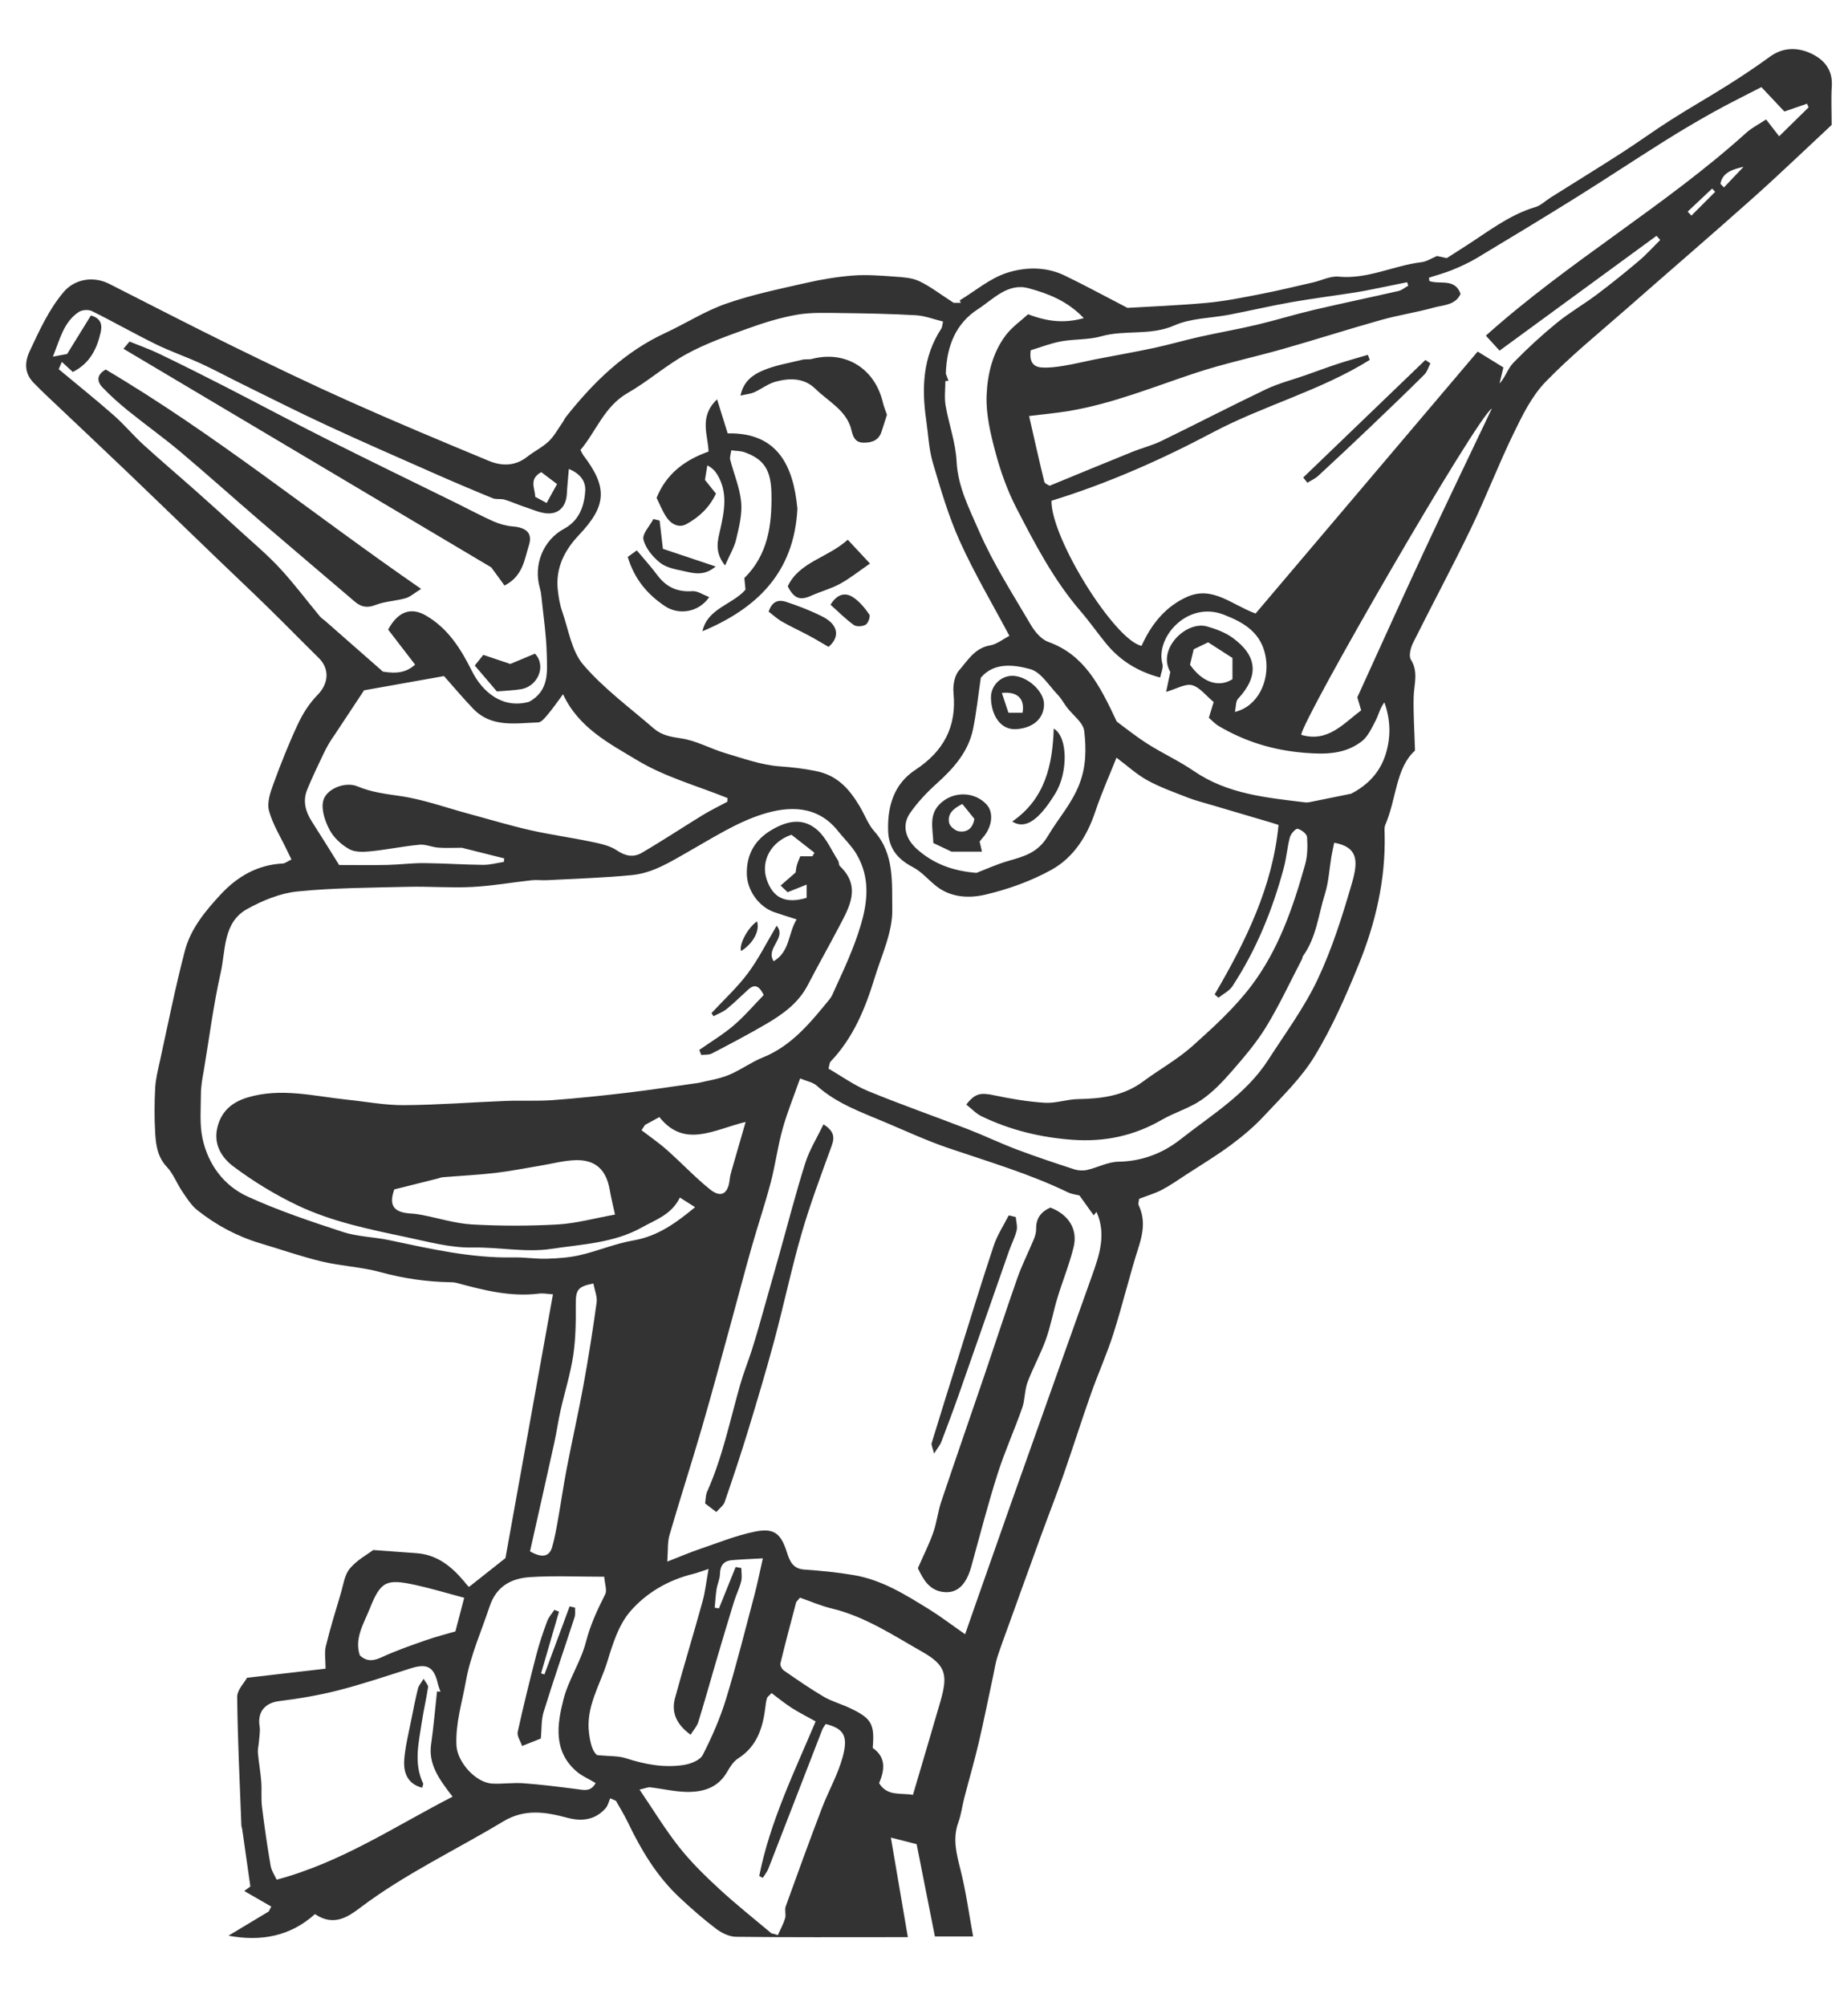 <?xml version="1.0" encoding="utf-8"?>
<!-- Generator: Adobe Illustrator 21.1.0, SVG Export Plug-In . SVG Version: 6.00 Build 0)  -->
<svg version="1.1" id="圖層_1" xmlns="http://www.w3.org/2000/svg" xmlns:xlink="http://www.w3.org/1999/xlink" x="0px" y="0px"
	 viewBox="0 0 387.092 420.077" enable-background="new 0 0 387.092 420.077" xml:space="preserve">
<g>
	<path fill="#333333" d="M199.76,63.414c0.012,0,0.762,0,1.512,0c-0.085-0.17-0.169-0.339-0.254-0.509
		c3.264-1.976,6.317-4.599,9.85-5.752c3.82-1.247,8.144-1.355,12.036,0.498c3.975,1.893,7.839,4.018,13.257,6.82
		c4.518-0.272,10.604-0.496,16.658-1.054c3.795-0.35,7.56-1.121,11.31-1.85c3.663-0.712,7.292-1.6,10.931-2.431
		c1.781-0.407,3.601-1.369,5.319-1.204c6.124,0.589,11.561-2.339,17.414-3.035c1.041-0.124,2.018-0.795,3.208-1.289
		c0.555,0.121,1.279,0.279,2.045,0.445c1.27-0.813,2.526-1.625,3.79-2.427c4.776-3.031,9.23-6.618,14.799-8.272
		c1.141-0.339,2.09-1.312,3.14-1.972c4.946-3.108,9.924-6.167,14.836-9.328c3.51-2.258,6.888-4.722,10.408-6.963
		c3.933-2.504,7.994-4.806,11.937-7.296c2.965-1.872,5.894-3.814,8.723-5.885c2.748-2.011,5.714-2.042,8.539-0.771
		c2.782,1.252,4.709,3.408,4.48,6.902c-0.17,2.6-0.033,5.219-0.033,8.122c-5.475,5.094-10.942,10.361-16.604,15.41
		C358.376,49.32,349.54,56.896,340.8,64.58c-5.765,5.068-11.771,9.913-17.088,15.419c-2.88,2.983-4.839,6.998-6.689,10.802
		c-3.176,6.532-5.769,13.346-8.924,19.889c-3.879,8.044-8.121,15.911-12.1,23.908c-0.516,1.037-0.961,2.743-0.468,3.531
		c1.638,2.617,0.648,5.189,0.582,7.823c-0.087,3.448,0.156,6.904,0.282,11.229c-4.036,3.598-3.871,10.098-6.221,15.552
		c-0.25,0.58-0.153,1.33-0.138,2c0.214,9.523-1.915,18.629-5.474,27.343c-2.672,6.542-5.547,13.094-9.203,19.112
		c-2.79,4.593-6.837,8.458-10.538,12.45c-2.098,2.263-4.506,4.288-6.988,6.132c-3.001,2.228-6.223,4.16-9.361,6.203
		c-1.679,1.093-3.323,2.259-5.092,3.186c-1.464,0.767-3.086,1.23-4.774,1.88c-0.033,0.421-0.259,0.992-0.08,1.374
		c1.382,2.947,0.93,5.761-0.033,8.768c-1.913,5.977-3.363,12.101-5.265,18.082c-1.364,4.29-3.233,8.416-4.732,12.667
		c-1.989,5.64-3.789,11.347-5.763,16.993c-1.486,4.249-3.136,8.441-4.679,12.671c-2.197,6.02-4.364,12.052-6.54,18.08
		c-0.874,2.422-1.785,4.833-2.586,7.279c-0.386,1.18-0.563,2.428-0.825,3.648c-1.03,4.801-1.986,9.619-3.107,14.398
		c-0.906,3.864-2.023,7.677-3.018,11.521c-0.437,1.688-0.639,3.454-1.232,5.081c-1.26,3.459-0.376,6.673,0.474,10.052
		c1.131,4.497,1.748,9.123,2.614,13.848c-2.612,0-5.189,0-8.003,0c-1.264-6.382-2.535-12.8-3.827-19.324
		c-1.466-0.373-3.05-0.776-5.396-1.373c1.205,7.064,2.337,13.701,3.556,20.849c-1.267,0-2.059,0-2.851,0
		c-11.048,0-22.097,0.061-33.144-0.076c-1.418-0.018-3.023-0.805-4.194-1.693c-2.676-2.03-5.214-4.262-7.668-6.561
		c-4.738-4.439-8.011-9.911-10.791-15.717c-0.739-1.543-1.656-3.001-2.491-4.498c-0.4-0.178-0.8-0.355-1.2-0.533
		c-0.313,0.7-0.479,1.53-0.964,2.078c-2.145,2.424-4.887,2.839-8.024,2.003c-4.508-1.2-8.864-1.984-13.46,0.785
		c-9.934,5.985-20.478,10.934-29.808,17.958c-2.649,1.994-5.613,4.108-9.594,1.427c-5.096,4.608-11.236,5.805-18.118,4.519
		c2.847-1.711,5.638-3.387,8.428-5.064c0.181-0.343,0.362-0.687,0.544-1.03c-1.889-1.087-3.777-2.174-5.666-3.261
		c0.427-0.317,0.855-0.633,1.282-0.95c-0.571-4.013-1.14-8.027-1.715-12.04c-0.036-0.248-0.16-0.487-0.169-0.734
		c-0.337-8.964-0.782-17.927-0.877-26.894c-0.016-1.491,1.502-2.998,2.06-4.032c5.883-0.682,11.084-1.285,16.456-1.908
		c0-1.829-0.277-3.339,0.053-4.701c0.9-3.709,2.03-7.364,3.123-11.023c0.537-1.797,0.779-3.908,1.903-5.249
		c1.507-1.798,3.74-2.989,4.912-3.874c3.678,0.268,6.372,0.462,9.066,0.66c4.263,0.314,7.285,2.733,9.899,5.842
		c0.319,0.379,0.619,0.775,0.964,1.128c0.093,0.095,0.32,0.059,0.194,0.041c2.579-2.04,5.004-3.957,7.563-5.981
		c3.235-17.96,6.56-36.418,9.95-55.235c-1.046-0.062-2.02-0.266-2.953-0.15c-5.933,0.736-11.565-0.714-17.196-2.235
		c-0.479-0.129-0.998-0.145-1.5-0.155c-4.922-0.099-9.72-0.796-14.501-2.109c-3.98-1.093-8.207-1.257-12.233-2.218
		c-4.368-1.043-8.626-2.541-12.937-3.825c-4.846-1.443-9.232-3.807-13.167-6.927c-1.298-1.03-2.238-2.56-3.192-3.963
		c-1.127-1.657-1.839-3.664-3.187-5.087c-1.987-2.1-2.306-4.614-2.456-7.175c-0.183-3.11-0.163-6.245,0.001-9.357
		c0.099-1.89,0.576-3.77,0.986-5.632c1.699-7.719,3.233-15.482,5.237-23.122c1.208-4.602,4.274-8.312,7.484-11.77
		c3.508-3.779,7.722-6.225,13.02-6.494c0.522-0.026,1.024-0.462,1.815-0.843c-0.37-0.759-0.682-1.385-0.982-2.017
		c-1.288-2.714-2.942-5.329-3.718-8.182c-0.45-1.654,0.252-3.788,0.893-5.538c1.566-4.281,3.25-8.534,5.183-12.659
		c1.029-2.196,2.418-4.356,4.108-6.078c2.299-2.341,2.581-5.418,0.227-7.731c-3.574-3.513-7.075-7.1-10.657-10.604
		c-3.52-3.443-7.11-6.815-10.658-10.23c-6.097-5.866-12.171-11.756-18.282-17.607c-4.781-4.577-9.607-9.107-14.405-13.665
		c-1.941-1.844-3.922-3.651-5.776-5.579c-1.872-1.947-1.84-4.266-0.756-6.565c2.035-4.317,3.978-8.679,7.12-12.385
		c2.249-2.653,6.12-3.433,9.568-1.685c8.52,4.318,17.003,8.709,25.578,12.913c8.249,4.043,16.53,8.032,24.915,11.779
		c9.583,4.283,19.273,8.329,28.968,12.353c2.73,1.133,5.535,1.154,8.074-0.857c1.438-1.139,3.156-1.955,4.474-3.205
		c1.158-1.097,1.942-2.59,2.877-3.919c0.289-0.411,0.49-0.889,0.801-1.281c5.731-7.215,12.197-13.541,20.71-17.486
		c4.289-1.988,8.335-4.603,12.765-6.153c5.388-1.884,11.041-3.047,16.625-4.322c3.274-0.748,6.622-1.317,9.966-1.575
		c2.884-0.223,5.818,0.021,8.718,0.225c1.734,0.122,3.605,0.222,5.13,0.938C194.811,59.94,196.857,61.548,199.76,63.414z
		 M279.468,176.472c-0.209,1.028-0.423,1.947-0.58,2.874c-0.445,2.625-0.574,5.346-1.363,7.862
		c-1.369,4.364-1.787,9.087-4.567,12.959c-0.141,0.196-0.133,0.492-0.248,0.713c-2.464,4.725-4.712,9.583-7.481,14.123
		c-2.038,3.342-4.636,6.375-7.219,9.343c-1.92,2.206-4.006,4.395-6.402,6.026c-2.522,1.716-5.597,2.593-8.261,4.132
		c-5.815,3.36-12.005,4.662-18.673,4.179c-6.661-0.482-13.033-2.018-19.043-4.913c-1.197-0.576-2.162-1.635-3.228-2.467
		c1.857-2.394,3.033-2.529,5.806-1.945c3.511,0.74,7.084,1.349,10.658,1.57c2.298,0.142,4.642-0.733,6.972-0.771
		c4.862-0.08,9.503-0.646,13.574-3.664c3.419-2.535,7.213-4.625,10.366-7.443c4.375-3.91,8.794-7.947,12.315-12.596
		c5.689-7.509,8.762-16.407,11.287-25.422c0.511-1.823,0.539-3.846,0.404-5.75c-0.047-0.659-1.193-1.536-1.977-1.722
		c-0.398-0.095-1.421,1.04-1.618,1.766c-0.561,2.077-0.703,4.267-1.26,6.346c-2.358,8.814-5.76,17.2-10.782,24.853
		c-0.661,1.007-1.932,1.614-2.92,2.406c-0.266-0.228-0.533-0.456-0.799-0.684c6.48-11.091,12.127-22.475,13.381-35.5
		c-0.712-0.23-1.024-0.339-1.34-0.432c-4.289-1.266-8.579-2.525-12.867-3.796c-1.6-0.475-3.229-0.882-4.779-1.488
		c-2.862-1.119-5.791-2.15-8.472-3.619c-2.255-1.235-4.198-3.041-6.486-4.748c-1.497,3.766-3.164,7.469-4.445,11.301
		c-1.72,5.147-4.545,9.62-9.204,12.195c-4.235,2.34-8.969,4.029-13.686,5.156c-3.468,0.829-7.351,0.706-10.504-1.824
		c-1.614-1.295-3.013-2.97-4.805-3.904c-3.21-1.672-5.082-3.919-5.191-7.644c-0.153-5.2,1.261-9.801,5.695-12.721
		c5.911-3.893,8.689-8.999,8.002-16.11c-0.15-1.555,0.196-3.626,1.155-4.72c1.807-2.06,3.274-4.698,6.504-5.24
		c1.404-0.236,2.67-1.292,4.048-2.001c-3.516-6.623-7.305-13.01-10.35-19.734c-2.397-5.293-4.046-10.951-5.694-16.546
		c-0.84-2.851-0.949-5.918-1.382-8.889c-0.98-6.728-0.723-13.25,3.166-19.18c0.203-0.309,0.193-0.758,0.36-1.473
		c-1.976-0.477-3.806-1.207-5.671-1.314c-5.224-0.299-10.463-0.401-15.697-0.459c-3.077-0.034-6.214-0.175-9.219,0.344
		c-3.521,0.608-6.994,1.696-10.366,2.913c-4.33,1.562-8.728,3.112-12.747,5.308c-4.311,2.355-8.066,5.714-12.336,8.16
		c-4.946,2.834-6.608,8.036-9.911,11.946c0.301,0.558,0.424,0.879,0.624,1.141c5.11,6.715,4.871,10.536-0.946,16.674
		c-3.05,3.219-4.94,6.951-4.421,11.54c0.168,1.483,0.405,2.997,0.895,4.397c1.339,3.829,1.967,8.348,4.452,11.239
		c4.29,4.992,9.746,8.989,14.767,13.341c1.611,1.397,3.544,1.752,5.723,2.068c3.169,0.46,6.137,2.163,9.264,3.092
		c3.756,1.116,7.552,2.49,11.401,2.764c2.573,0.183,4.977,0.462,7.523,0.971c4.624,0.925,7.08,3.841,9.235,7.447
		c1.032,1.727,1.733,3.731,3.044,5.198c4.262,4.771,3.646,10.867,3.751,16.302c0.092,4.792-2.257,9.664-3.717,14.444
		c-1.951,6.387-4.477,12.508-9.204,17.456c-0.246,0.258-0.238,0.759-0.442,1.478c2.772,1.596,5.389,3.502,8.298,4.698
		c6.9,2.837,13.954,5.296,20.915,7.989c3.445,1.333,6.782,2.944,10.237,4.248c3.981,1.503,8.024,2.846,12.071,4.162
		c0.828,0.269,1.84,0.307,2.689,0.112c2.189-0.503,4.327-1.68,6.499-1.715c4.933-0.079,9.282-1.744,12.976-4.65
		c6.519-5.128,13.804-9.492,18.437-16.696c3.576-5.56,7.566-10.948,10.364-16.887c3.042-6.458,5.212-13.381,7.204-20.263
		C284.573,180.123,284.33,177.357,279.468,176.472z M146.339,226.761c1.652-0.411,4.039-0.746,6.214-1.615
		c2.486-0.993,4.694-2.682,7.179-3.68c6.145-2.469,10.076-7.382,14.067-12.259c0.469-0.573,0.733-1.323,1.049-2.01
		c2.015-4.383,4.032-8.719,5.432-13.405c1.551-5.19,1.93-10.034-0.779-14.777c-1.052-1.841-2.67-3.355-4.008-5.036
		c-4.292-5.394-10.286-5.201-15.723-3.489c-5.439,1.713-10.439,4.942-15.47,7.792c-3.793,2.149-7.503,4.535-11.897,4.966
		c-5.906,0.578-11.853,0.748-17.784,1.068c-1.086,0.059-2.189-0.101-3.265,0.015c-4.153,0.45-8.286,1.193-12.448,1.405
		c-4.47,0.228-8.968-0.14-13.448-0.032c-7.725,0.187-15.481,0.2-23.154,0.974c-3.607,0.364-7.297,1.886-10.516,3.667
		c-5.109,2.826-4.493,8.626-5.557,13.335c-1.537,6.807-2.41,13.765-3.567,20.658c-0.297,1.581-0.579,3.209-0.582,4.838
		c-0.005,3.082-0.301,6.262,0.339,9.225c1.173,5.433,4.445,9.88,9.441,12.164c6.448,2.949,13.23,5.218,19.985,7.423
		c3.063,1,6.431,1.027,9.619,1.697c8.603,1.809,17.167,3.805,26.052,3.628c2.351-0.047,4.711,0.34,7.059,0.27
		c2.334-0.069,4.712-0.234,6.975-0.764c3.742-0.876,7.349-2.414,11.119-3.061c5.056-0.868,8.877-3.615,12.928-6.964
		c-1.243-0.788-2.231-1.414-3.186-2.019c-1.748,3.594-5.094,4.649-7.96,6.256c-5.867,3.289-12.581,3.521-18.966,4.492
		c-5.357,0.815-10.936-0.388-16.464-0.279c-4.665,0.092-9.396-1.225-14.037-2.203c-7.69-1.621-15.454-3.212-22.584-6.589
		c-4.743-2.247-9.309-5.044-13.512-8.185c-2.31-1.726-4.171-4.463-3.408-7.943c0.767-3.501,2.996-5.477,6.33-6.489
		c7.027-2.133,13.948-0.275,20.903,0.447c3.977,0.413,7.958,1.178,11.933,1.15c7.102-0.049,14.2-0.612,21.302-0.89
		c3.28-0.128,6.579,0.073,9.848-0.168c5.245-0.386,10.48-0.945,15.703-1.562C136.134,228.266,140.75,227.541,146.339,226.761z
		 M202.158,342.223c0.932-2.676,1.564-4.502,2.204-6.325c2.472-7.043,4.938-14.087,7.423-21.125
		c2.011-5.695,4.045-11.381,6.07-17.071c3.599-10.113,7.187-20.23,10.804-30.337c1.586-4.432,3.158-8.85,1.018-13.59
		c-0.197,0.24-0.393,0.481-0.59,0.721c-0.98-1.368-1.96-2.736-2.974-4.151c-0.761-0.199-1.636-0.284-2.378-0.643
		c-8.062-3.905-16.631-6.413-25.074-9.286c-4.505-1.533-8.85-3.544-13.242-5.398c-5.011-2.116-10.176-3.929-14.343-7.673
		c-0.802-0.721-2.071-0.923-3.483-1.514c-1.304,3.704-2.7,7.093-3.675,10.599c-1.027,3.69-1.51,7.528-2.488,11.234
		c-1.209,4.583-2.733,9.081-4.029,13.642c-1.436,5.055-2.754,10.143-4.147,15.211c-2.055,7.477-4.054,14.97-6.22,22.415
		c-2.192,7.532-4.613,14.997-6.801,22.53c-0.442,1.522-0.288,3.217-0.463,5.55c2.68-1.044,4.711-1.923,6.8-2.631
		c3.861-1.309,7.685-2.875,11.657-3.667c3.995-0.797,5.379,0.505,6.605,4.363c0.559,1.761,1.224,3.447,3.639,3.605
		c3.487,0.229,6.983,0.584,10.426,1.169c5.832,0.991,10.774,4.094,15.698,7.136C196.915,338.418,199.092,340.087,202.158,342.223z
		 M262.999,128.478c15.445-18.214,30.964-36.514,46.52-54.859c1.974,1.217,3.754,2.313,5.389,3.321
		c-0.356,1.487-0.581,2.428-0.806,3.369c1.242-1.326,1.723-3.131,2.858-4.301c2.862-2.952,5.908-5.754,9.092-8.358
		c2.656-2.172,5.67-3.901,8.42-5.966c3.009-2.261,5.945-4.627,8.82-7.057c1.588-1.343,2.986-2.911,4.469-4.377
		c-0.259-0.29-0.518-0.58-0.776-0.87c-10.871,7.952-21.741,15.903-32.876,24.048c-0.711-0.78-1.561-1.712-2.866-3.145
		c17.431-15.603,37.512-27.11,54.534-42.472c1.162-1.049,2.617-1.774,4.159-2.799c0.869,1.123,1.607,2.076,2.73,3.525
		c2.104-2.063,4.143-4.062,6.182-6.06c-0.113-0.253-0.226-0.507-0.339-0.76c-1.366,0.471-2.732,0.942-4.745,1.636
		c-1.269-1.348-2.815-2.99-4.814-5.113c-3.263,1.692-6.738,3.392-10.112,5.271c-3.518,1.958-6.985,4.017-10.394,6.16
		c-6.111,3.84-12.124,7.836-18.248,11.655c-6.92,4.315-13.899,8.537-20.893,12.732c-1.631,0.978-3.392,1.767-5.155,2.491
		c-1.563,0.642-3.212,1.072-4.823,1.596c0.024,0.234,0.048,0.469,0.072,0.703c2.179,0.797,5.34-0.673,6.542,2.679
		c-1.062,2.42-3.618,2.324-5.664,2.896c-3.607,1.009-7.342,1.559-10.947,2.57c-6.838,1.918-13.604,4.091-20.434,6.038
		c-6.093,1.737-12.32,3.044-18.329,5.023c-8.873,2.923-17.536,6.515-26.822,8.035c-2.604,0.426-5.239,0.667-8.182,1.032
		c0.973,4.269,2.03,9.03,3.188,13.766c0.101,0.413,0.869,0.663,1.109,0.834c5.933-2.436,11.591-4.782,17.269-7.077
		c2.021-0.817,4.174-1.342,6.126-2.29c7.334-3.562,14.57-7.329,21.931-10.835c2.626-1.251,5.504-1.972,8.265-2.942
		c2.278-0.8,4.539-1.651,6.833-2.403c2.062-0.676,4.158-1.248,6.238-1.866c0.135,0.351,0.27,0.702,0.405,1.053
		c-10.317,6.447-22.26,9.549-32.949,15.219c-10.891,5.777-22.135,10.715-33.739,14.284c-0.051,7.933,13.27,29.216,18.88,30.383
		c1.995-4.428,4.935-8.205,9.533-10.258C253.993,122.605,257.986,126.642,262.999,128.478z M12.294,77.311
		c4.155,3.463,7.932,6.487,11.56,9.68c2.181,1.919,4.052,4.188,6.201,6.147c3.646,3.324,7.415,6.512,11.106,9.788
		c2.955,2.624,5.884,5.277,8.799,7.946c2.902,2.657,5.94,5.195,8.611,8.069c2.993,3.22,5.634,6.766,8.449,10.153
		c0.317,0.382,0.774,0.646,1.153,0.979c3.832,3.363,7.662,6.729,12.034,10.569c3.043,0.506,4.99,0.111,6.744-1.462
		c-1.956-2.542-3.898-5.066-5.647-7.339c2.092-3.874,4.842-4.719,7.891-2.955c4.652,2.69,7.32,6.963,9.66,11.642
		c2.172,4.343,6.38,7.985,11.981,6.437c4.24-2.346,3.78-6.302,3.695-9.897c-0.096-4.083-0.72-8.153-1.131-12.228
		c-0.058-0.579-0.164-1.162-0.325-1.721c-1.396-4.867,0.721-10.034,5.077-12.388c3.162-1.709,4.238-4.713,4.436-7.968
		c0.129-2.128-1.227-3.667-3.433-4.558c-0.155,1.879-0.33,3.536-0.42,5.199c-0.131,2.409-1.429,4.123-3.823,4.112
		c-1.642-0.008-3.295-0.807-4.917-1.333c-1.449-0.47-2.841-1.12-4.299-1.555c-0.787-0.235-1.739,0.011-2.481-0.293
		c-4.175-1.705-8.326-3.471-12.452-5.292c-7.454-3.289-14.922-6.55-22.313-9.976c-6.023-2.791-11.947-5.795-17.905-8.723
		c-2.845-1.398-5.633-2.918-8.513-4.238c-3.105-1.422-6.357-2.532-9.419-4.035c-4.499-2.208-8.857-4.704-13.351-6.922
		c-0.736-0.364-2.09-0.269-2.774,0.189c-3.19,2.134-3.918,5.7-5.409,9.35c1.499-0.281,2.44-0.458,2.983-0.559
		c1.815-2.938,3.429-5.552,4.976-8.056c2.332,0.605,2.351,2.209,2.041,3.562c-0.783,3.418-2.252,6.467-5.828,8.258
		c-0.765-0.702-1.463-1.343-2.295-2.107C12.648,76.497,12.365,77.146,12.294,77.311z M71.041,181.141
		c3.212,0,6.637,0.054,10.06-0.018c2.567-0.053,5.131-0.4,7.695-0.38c4.132,0.032,8.262,0.327,12.395,0.367
		c1.445,0.014,2.895-0.401,4.343-0.619c0.031-0.245,0.063-0.49,0.094-0.734c-3.147-0.789-6.293-1.578-8.886-2.228
		c-2.025,0-3.5,0.09-4.959-0.027c-1.321-0.106-2.652-0.734-3.929-0.612c-3.409,0.326-6.782,1.035-10.19,1.379
		c-1.498,0.151-3.298,0.229-4.514-0.455c-1.632-0.917-3.24-2.388-4.106-4.019c-0.953-1.795-1.776-4.21-1.351-6.053
		c0.589-2.55,4.607-4.145,7.166-3.076c2.898,1.212,5.809,1.578,8.873,2.017c4.912,0.704,9.676,2.444,14.503,3.745
		c4.275,1.152,8.519,2.437,12.833,3.417c4.228,0.96,8.541,1.538,12.787,2.428c1.85,0.388,3.865,0.786,5.372,1.814
		c1.797,1.225,3.514,1.487,5.173,0.521c4.334-2.521,8.514-5.305,12.794-7.921c1.668-1.02,3.44-1.87,5.164-2.797
		c0.016-0.255,0.032-0.51,0.048-0.764c-6.335-2.564-13.103-4.41-18.885-7.894c-5.842-3.52-12.32-6.798-15.579-13.853
		c-1.258,1.686-2.155,3.001-3.176,4.21c-0.575,0.68-1.341,1.666-2.048,1.69c-4.729,0.156-9.72,1.141-13.564-2.829
		c-2.069-2.137-3.976-4.432-6.151-6.876c-5.271,0.939-11.051,1.969-16.744,2.984c-2.019,3.052-4.096,6.193-6.174,9.334
		c-0.889,1.225-1.661,2.572-2.325,3.969c-1.187,2.496-2.397,4.986-3.431,7.546c-0.957,2.37-0.319,4.59,1.03,6.685
		C67.22,174.98,69.016,177.909,71.041,181.141z M198.673,79.752c-0.217,0.016-0.434,0.032-0.651,0.048
		c0,1.704-0.238,3.45,0.048,5.105c0.678,3.934,2.112,7.8,2.307,11.74c0.263,5.331,2.678,9.905,4.654,14.473
		c2.96,6.843,7.062,13.204,10.85,19.67c0.852,1.454,2.197,3.089,3.681,3.623c7.487,2.692,10.703,8.89,14.362,16.695
		c1.383,1.011,3.8,2.97,6.406,4.633c3.177,2.027,6.652,3.604,9.754,5.732c7.049,4.834,15.177,5.56,23.264,6.55
		c0.329,0.04,0.68,0.013,1.007-0.052c2.939-0.587,5.876-1.19,8.643-1.753c3.585-1.841,6.113-4.558,7.281-8.373
		c1.102-3.596,0.984-7.166-0.299-10.764c-0.943,1.248-1.213,2.639-1.844,3.841c-0.82,1.565-1.628,3.381-2.968,4.381
		c-3.501,2.612-7.374,2.71-11.853,2.348c-6.598-0.532-12.453-2.323-18.015-5.598c-0.813-0.479-1.473-1.218-2.09-1.741
		c0.424-1.377,0.735-2.389,1.014-3.296c-1.643-1.356-2.914-3.103-4.534-3.532c-1.399-0.37-3.195,0.758-5.429,1.401
		c0.317-1.501,0.585-2.774,0.879-4.164c-2.829-4.814,3.369-10.793,7.705-9.532c1.834,0.534,3.741,1.224,5.271,2.322
		c5.331,3.826,5.612,8.094,1.201,12.832c-0.493,0.53-0.4,1.606-0.647,2.745c4.845-1.169,7.233-6.474,6.484-11.282
		c-0.828-5.316-4.595-7.438-8.783-9.075c-7.641-2.986-14.397,4.741-12.885,10.28c0.23,0.843-0.296,1.892-0.478,2.879
		c-4.898-1.321-8.499-3.682-11.348-7.16c-1.808-2.208-3.443-4.561-5.305-6.72c-5.62-6.517-9.568-14.086-13.467-21.646
		c-1.871-3.629-3.282-7.571-4.342-11.522c-1.053-3.923-2.046-8.059-1.888-12.056c0.172-4.352,1.227-8.861,3.966-12.515
		c1.348-1.798,3.299-3.143,4.724-4.459c4.162,1.59,7.659,1.914,11.667,0.812c-3.448-3.629-7.499-5.157-11.561-6.261
		c-4.375-1.189-7.439,2.339-10.643,4.406c-4.473,2.886-6.526,7.528-6.69,13.489C198.154,78.349,198.413,79.05,198.673,79.752z
		 M94.798,376.238c-2.893-3.736-5.087-6.815-4.496-10.97c0.522-3.672,0.833-7.375,1.237-11.064c0.241,0.014,0.481,0.028,0.722,0.043
		c-0.184-0.556-0.411-1.102-0.544-1.67c-0.831-3.561-2.245-4.306-5.748-3.193c-5.019,1.595-10.019,3.283-15.115,4.588
		c-4.052,1.037-8.214,1.736-12.369,2.251c-2.952,0.366-4.596,2.235-4.111,5.258c0.163,1.014-0.054,2.092-0.128,3.138
		c-0.058,0.826-0.291,1.66-0.222,2.472c0.17,1.991,0.542,3.965,0.697,5.957c0.137,1.759-0.06,3.552,0.154,5.297
		c0.504,4.123,1.104,8.238,1.804,12.332c0.185,1.079,0.878,2.07,1.266,2.942C71.541,389.992,82.558,382.53,94.798,376.238z
		 M162.043,404.949c0.295,0.094,0.59,0.188,0.885,0.282c0.521-1.168,1.155-2.303,1.524-3.518c0.235-0.776-0.14-1.75,0.13-2.502
		c2.469-6.868,4.969-13.726,7.569-20.546c1.374-3.603,3.353-7.019,4.354-10.71c1.128-4.16,0.478-5.954-3.548-6.93
		c-0.229,0.371-0.553,0.753-0.725,1.194c-3.762,9.687-7.5,19.383-11.273,29.066c-0.273,0.701-0.782,1.31-1.181,1.962
		c-0.248-0.135-0.497-0.27-0.745-0.405c2.263-11.395,7.371-21.809,11.817-32.366c-1.863-1.041-3.516-1.863-5.059-2.856
		c-1.468-0.944-2.821-2.067-4.172-3.071c-0.627,0.66-0.886,0.813-0.954,1.027c-0.15,0.474-0.235,0.975-0.291,1.472
		c-0.505,4.463-1.627,8.552-5.779,11.193c-1.004,0.639-1.728,1.847-2.358,2.923c-1.903,3.251-5.007,4.123-8.374,4.075
		c-2.557-0.037-5.102-0.664-7.66-0.958c-0.504-0.058-1.045,0.207-2.246,0.473c2.928,4.298,5.391,8.38,8.33,12.085
		c2.497,3.148,5.418,5.997,8.38,8.73c3.5,3.229,7.244,6.192,10.891,9.26C161.672,404.928,161.88,404.912,162.043,404.949z
		 M126.566,330.18c-5.437,0-10.491-0.243-15.508,0.078c-3.909,0.25-7.087,1.876-8.504,6.156c-1.729,5.224-4.003,10.21-4.986,15.738
		c-0.789,4.434-2.173,8.733-1.958,13.328c0.164,3.492,3.997,7.826,7.489,8.017c2.179,0.119,4.386-0.228,6.558-0.067
		c3.725,0.276,7.438,0.743,11.144,1.22c1.493,0.192,2.957,0.626,3.964-1.271c-1.425-0.854-2.918-1.476-4.069-2.486
		c-4.828-4.239-4.002-9.784-2.677-14.996c1.057-4.159,3.651-7.927,4.722-12.085c0.919-3.567,2.392-6.733,4.024-9.943
		C127.191,333.031,126.679,331.716,126.566,330.18z M154.094,328.141c0.398,0.076,0.797,0.151,1.196,0.227
		c0,0.934,0.182,1.915-0.041,2.793c-0.368,1.452-1.062,2.818-1.505,4.255c-1.278,4.147-2.513,8.308-3.74,12.471
		c-1.247,4.232-2.419,8.488-3.73,12.7c-0.29,0.933-1.026,1.726-1.616,2.68c-2.943-2.145-4.096-4.634-3.259-7.703
		c1.842-6.755,3.897-13.453,5.76-20.203c0.566-2.051,0.789-4.196,1.262-6.815c-1.609,0.528-2.373,0.836-3.164,1.028
		c-5.268,1.277-9.933,3.992-13.318,7.958c-2.379,2.788-3.603,6.752-4.714,10.384c-1.519,4.965-4.597,9.53-3.828,15.164
		c0.281,2.061,0.726,3.721,1.673,4.462c2.544,0.25,4.413,0.123,6.066,0.659c3.961,1.285,7.968,2.032,12.075,1.4
		c1.439-0.221,3.416-0.978,3.985-2.086c1.932-3.765,3.648-7.704,4.888-11.747c2.197-7.165,4.004-14.45,5.929-21.697
		c0.605-2.278,1.062-4.596,1.78-7.743c-2.684,0.155-4.615,0.217-6.536,0.393c-1.719,0.157-2.419,1.177-2.454,2.911
		c-0.021,1.046-0.536,2.072-0.701,3.126c-0.203,1.291-0.272,2.603-0.399,3.906c0.298,0.05,0.596,0.1,0.893,0.151
		C151.762,333.923,152.928,331.032,154.094,328.141z M205.448,141.916c-0.577,3.901-0.925,7.39-1.639,10.803
		c-0.99,4.732-4.044,8.157-7.55,11.315c-2.081,1.874-4.069,3.957-5.648,6.256c-1.798,2.618-0.888,5.455,1.534,7.586
		c3.416,3.005,7.39,4.509,12.384,4.913c1.83-0.7,4.133-1.755,6.539-2.461c3.339-0.98,6.311-1.669,8.456-5.303
		c2.125-3.599,4.966-6.707,6.555-10.794c1.458-3.747,1.46-7.487,1.027-11.159c-0.208-1.763-2.367-3.289-3.621-4.939
		c-0.66-0.868-1.177-1.863-1.926-2.64c-1.847-1.919-3.514-4.762-5.759-5.372C212.341,139.181,208.217,138.647,205.448,141.916z
		 M191.229,375.861c1.959-6.649,3.869-13.049,5.726-19.464c1.626-5.619,1.253-7.642-3.778-10.499
		c-6.078-3.452-11.985-7.394-18.962-9.069c-2.299-0.552-4.498-1.523-6.642-2.267c-0.515,0.635-0.76,0.807-0.818,1.027
		c-1.123,4.238-2.256,8.474-3.283,12.736c-0.104,0.431,0.32,1.221,0.732,1.505c2.742,1.893,5.487,3.799,8.357,5.486
		c1.65,0.97,3.563,1.479,5.31,2.297c4.7,2.201,5.364,3.354,4.935,8.429c2.788,1.903,2.551,4.543,1.339,7.37
		C185.882,376.24,188.659,375.393,191.229,375.861z M82.591,249.073c-1.178,3.324-0.193,4.855,3.575,5.059
		c0.753,0.041,1.507,0.151,2.248,0.295c3.508,0.68,6.989,1.789,10.522,1.985c5.954,0.33,11.953,0.335,17.907-0.004
		c3.863-0.22,7.678-1.292,11.979-2.066c-0.434-2.007-0.837-3.589-1.111-5.194c-0.724-4.239-3.04-6.379-7.325-6.194
		c-2.476,0.107-4.926,0.774-7.39,1.181c-3.108,0.513-6.203,1.136-9.329,1.495c-3.641,0.418-7.31,0.595-10.966,0.893
		c-0.329,0.027-0.647,0.18-0.973,0.262C88.752,247.532,85.775,248.276,82.591,249.073z M284.315,146.021
		c4.683-10.255,9.264-20.448,13.983-30.576c4.659-10,9.458-19.934,14.195-29.897c-2.999,1.549-39.865,65.363-39.925,68.336
		c5.568,1.633,8.767-2.305,12.548-5.132C284.832,147.783,284.599,146.99,284.315,146.021z M215.91,73.346
		c-0.377,2.483,0.611,3.481,2.221,3.601c1.561,0.116,3.172-0.1,4.73-0.357c2.297-0.38,4.563-0.948,6.85-1.396
		c4.007-0.786,8.035-1.478,12.027-2.333c3.181-0.681,6.31-1.603,9.485-2.313c3.985-0.891,8.014-1.589,11.987-2.527
		c3.991-0.942,7.914-2.167,11.905-3.106c5.925-1.393,11.89-2.62,17.823-3.982c0.729-0.167,1.367-0.731,2.047-1.111
		c-0.082-0.241-0.164-0.482-0.246-0.723c-1.679,0.344-3.357,0.696-5.038,1.029c-1.887,0.374-3.77,0.785-5.669,1.085
		c-4.522,0.714-9.068,1.283-13.574,2.077c-4.337,0.765-8.629,1.776-12.955,2.609c-3.849,0.742-8.022,0.698-11.504,2.24
		c-5.024,2.225-10.311,0.865-15.324,2.284c-2.698,0.764-5.657,0.554-8.445,1.067C220.051,71.891,217.954,72.729,215.91,73.346z
		 M97.235,334.588c-3.601-0.955-6.875-1.953-10.208-2.68c-6.156-1.342-7.278-0.798-9.599,5.006
		c-1.247,3.118-3.237,6.183-2.057,9.744c1.6,1.446,3.02,1.101,4.728,0.317c2.95-1.353,6.035-2.426,9.105-3.5
		c2.15-0.752,4.369-1.308,6.188-1.843C96.066,339.056,96.591,337.049,97.235,334.588z M124.289,268.775
		c-3.428,0.665-3.716,1.401-3.686,4.692c0.032,3.496-0.025,7.038-0.55,10.482c-0.586,3.844-1.779,7.593-2.636,11.4
		c-0.512,2.274-0.83,4.591-1.332,6.868c-1.68,7.619-3.404,15.229-5.067,22.647c2.582,1.482,4.067,1.093,4.64-0.909
		c0.527-1.841,0.865-3.742,1.202-5.632c0.646-3.619,1.163-7.262,1.859-10.871c1.122-5.819,2.438-11.601,3.502-17.429
		c1.047-5.735,1.957-11.499,2.751-17.274C125.141,271.516,124.551,270.179,124.289,268.775z M156.186,234.938
		c-6.681,1.628-12.803,5.59-18.072-1.012c-1.174,0.64-2.091,1.14-3.007,1.64c-0.244,0.37-0.489,0.74-0.733,1.11
		c1.774,1.364,3.632,2.633,5.303,4.114c3.062,2.715,5.876,5.724,9.056,8.285c2.29,1.845,3.795,0.924,4.11-2.075
		c0.069-0.658,0.24-1.312,0.422-1.951C154.154,241.931,155.062,238.821,156.186,234.938z M249.269,139.196
		c2.548,3.691,6.033,4.877,8.889,3.032c0-1.306,0-2.709,0-4.445c-1.669-1.074-3.4-2.187-5.096-3.279
		c-1.135,0.549-2.028,0.98-3.023,1.462C249.764,137.118,249.497,138.238,249.269,139.196z M113.379,98.869
		c-2.674,1.486-1.294,3.379-1.273,5.166c0.683,0.369,1.319,0.712,2.393,1.293c0.747-1.353,1.412-2.557,2.187-3.959
		C115.403,100.398,114.438,99.669,113.379,98.869z M360.365,38.484c0.246,0.255,0.492,0.51,0.738,0.765
		c1.371-1.439,2.741-2.879,4.112-4.318C362.989,35.451,360.83,36.055,360.365,38.484z M353.506,44.314
		c0.263,0.278,0.526,0.557,0.789,0.835c1.659-1.659,3.317-3.317,4.976-4.976c-0.213-0.23-0.426-0.459-0.638-0.689
		C356.923,41.094,355.214,42.704,353.506,44.314z"/>
	<path fill="#333333" d="M151.872,118.415c-2.328-2.898-1.498-5.313-0.976-7.665c0.845-3.804,1.559-7.59-0.568-11.229
		c-0.444-0.76-1-1.454-2.168-2.075c-0.171,1.053-0.342,2.106-0.496,3.056c0.833,1.036,1.508,1.875,2.299,2.858
		c-1.324,2.892-3.54,4.951-6.176,6.391c-1.664,0.909-3.322-0.051-4.314-1.628c-0.756-1.201-1.288-2.543-1.942-3.866
		c2.02-5,5.852-7.913,10.891-9.695c-0.128-3.525-2.066-7.28,1.781-10.94c0.814,2.616,1.454,4.671,2.219,7.129
		c10.597-0.211,13.775,6.97,14.607,15.776c-0.684,13.477-8.595,20.923-19.893,25.663c1.064-4.823,6.268-5.542,9.017-8.71
		c-0.082-0.847-0.153-1.58-0.236-2.434c4.94-4.857,5.787-11.102,5.677-17.622c-0.084-5.007-1.553-7.258-5.645-8.721
		c-0.811-0.29-1.735-0.26-2.774-0.4c-0.109,0.851-0.354,1.452-0.224,1.957c0.761,2.977,2.021,5.894,2.301,8.907
		c0.238,2.552-0.456,5.245-1.058,7.801C153.793,114.666,152.83,116.229,151.872,118.415z"/>
	<path fill="#333333" d="M185.785,86.856c-0.445,1.389-0.788,2.422-1.107,3.463c-0.567,1.851-1.971,2.381-3.715,2.381
		c-1.667,0-2.231-0.965-2.577-2.498c-0.955-4.231-4.831-6.07-7.6-8.789c-2.348-2.307-5.378-2.277-8.297-1.498
		c-1.588,0.424-2.98,1.541-4.513,2.23c-0.742,0.334-1.604,0.401-2.872,0.695c0.649-3.09,2.694-4.388,4.613-5.221
		c2.625-1.139,5.55-1.595,8.359-2.292c0.642-0.159,1.364-0.001,2.003-0.167c7.01-1.822,13.182,1.979,14.861,9.154
		C185.149,85.208,185.518,86.063,185.785,86.856z"/>
	<path fill="#333333" d="M177.578,113.021c1.521,1.632,2.8,3.005,4.652,4.993c-2.42,1.663-4.247,3.143-6.277,4.247
		c-1.886,1.025-4.02,1.584-5.99,2.468c-2.364,1.061-3.617,0.67-4.96-1.956C167.453,117.629,173.304,116.864,177.578,113.021z"/>
	<path fill="#333333" d="M131.487,116.623c0.636-0.456,1.2-0.861,1.901-1.364c1.534,1.834,2.996,3.422,4.273,5.148
		c1.859,2.512,4.193,3.615,7.36,3.39c1.095-0.078,2.254,0.761,3.534,1.237c-2.183,3.197-6.348,3.86-9.28,1.892
		C135.629,124.479,132.894,121.293,131.487,116.623z"/>
	<path fill="#333333" d="M161.003,128.081c0.804-2.444,2.352-2.484,3.707-2.033c2.623,0.873,5.234,1.874,7.689,3.136
		c3.137,1.613,3.63,4.182,1.151,6.278c-1.319-0.76-2.731-1.62-4.186-2.401c-1.832-0.984-3.737-1.838-5.537-2.875
		C162.762,129.572,161.839,128.714,161.003,128.081z"/>
	<path fill="#333333" d="M138.166,109.008c0.235,2.021,0.471,4.042,0.69,5.923c3.728,1.248,7.122,2.384,11.04,3.696
		c-2.434,2.105-4.658,1.401-6.738,0.953c-1.704-0.367-3.628-0.718-4.915-1.75c-1.524-1.221-3.029-3.03-3.465-4.844
		c-0.287-1.195,1.325-2.847,2.087-4.294C137.299,108.798,137.733,108.903,138.166,109.008z"/>
	<path fill="#333333" d="M173.966,126.633c1.488-2.406,3.2-2.555,4.72-1.563c1.358,0.886,2.469,2.259,3.406,3.613
		c0.27,0.39-0.229,1.807-0.756,2.126c-0.641,0.388-1.938,0.468-2.504,0.061C177.104,129.625,175.59,128.083,173.966,126.633z"/>
	<path fill="#333333" d="M159.966,208.368c-1.053-2.205-2.065-2.211-3.257-1.132c-1.491,1.349-2.914,2.781-4.474,4.045
		c-0.808,0.655-1.847,1.025-2.782,1.524c-0.14-0.218-0.279-0.436-0.419-0.654c2.56-2.761,5.37-5.337,7.612-8.336
		c2.259-3.022,3.954-6.466,6.036-9.958c2.188,2.559-2.413,4.681-0.627,7.436c3.452-2.044,3.013-5.858,4.812-8.763
		c-1.892-0.609-3.302-1.031-4.69-1.515c-3.219-1.122-5.666-4.536-5.742-7.96c-0.098-4.429,1.964-7.345,5.145-9.232
		c3.43-2.034,6.695-2.606,9.653,0.012c1.857,1.644,2.917,4.194,4.302,6.359c0.216,0.338,0.132,0.919,0.394,1.171
		c4.506,4.321,2.015,8.537-0.186,12.726c-2.142,4.078-4.413,8.088-6.532,12.177c-1.981,3.822-5.306,6.174-8.856,8.241
		c-3.685,2.145-7.465,4.133-11.247,6.105c-0.62,0.324-1.466,0.216-2.207,0.307c-0.141-0.353-0.282-0.707-0.423-1.06
		c2.414-1.693,4.97-3.221,7.203-5.126C155.947,212.804,157.894,210.497,159.966,208.368z M166.654,182.704
		c0.076-0.449,0.123-1.034,0.281-1.587c0.175-0.608,0.452-1.187,0.695-1.806c0.996,0,1.768,0,2.541,0
		c0.144-0.247,0.287-0.494,0.431-0.74c-1.672-1.307-3.345-2.613-4.825-3.77c-4.366,1.488-6.463,5.563-5.175,9.38
		c1.305,3.87,3.944,5.139,8.359,3.834c0-0.768,0-1.606,0-2.772c-1.34,0.536-2.4,0.96-3.983,1.592
		c-0.326-0.311-0.777-0.741-1.463-1.396C164.834,184.29,165.685,183.549,166.654,182.704z"/>
	<path fill="#333333" d="M155.236,199.156c-0.512-1.318,1.422-4.925,3.33-6.214C159.221,194.859,157.764,197.577,155.236,199.156z"
		/>
	<path fill="#333333" d="M192.263,328.383c1.109-2.526,2.319-4.921,3.212-7.43c0.743-2.088,0.968-4.358,1.675-6.463
		c2.987-8.905,6.082-17.774,9.111-26.666c2.294-6.735,4.484-13.507,6.851-20.217c0.974-2.76,2.316-5.388,3.436-8.099
		c0.282-0.683,0.505-1.457,0.49-2.184c-0.044-2.247,1.077-3.607,2.968-4.449c3.806,1.446,5.794,4.516,4.88,8.27
		c-0.881,3.622-2.32,7.105-3.405,10.683c-0.87,2.871-1.396,5.856-2.407,8.671c-1.099,3.058-2.713,5.93-3.847,8.978
		c-0.627,1.685-0.511,3.642-1.109,5.343c-1.638,4.666-3.691,9.194-5.184,13.902c-2.021,6.37-3.699,12.849-5.474,19.296
		c-1.099,3.991-3.092,5.842-6.171,5.314C194.688,332.887,193.424,330.887,192.263,328.383z"/>
	<path fill="#333333" d="M172.492,235.45c2.242,1.415,2.367,2.702,1.715,4.493c-2.203,6.055-4.482,12.099-6.275,18.281
		c-2.137,7.366-3.71,14.894-5.7,22.306c-1.714,6.385-3.609,12.725-5.538,19.049c-1.532,5.02-3.197,10.002-4.906,14.965
		c-0.259,0.752-1.076,1.311-1.743,2.085c-0.935-0.713-1.581-1.205-2.355-1.796c0.144-0.877,0.111-1.755,0.433-2.475
		c3.221-7.193,4.779-14.891,6.923-22.412c0.682-2.393,1.62-4.713,2.388-7.084c0.615-1.896,1.169-3.812,1.716-5.729
		c1.363-4.774,2.711-9.552,4.056-14.331c1.806-6.42,3.459-12.889,5.471-19.244C169.556,240.773,171.163,238.217,172.492,235.45z"/>
	<path fill="#333333" d="M212.768,254.863c0.077,0.946,0.389,1.949,0.177,2.825c-0.352,1.457-1.081,2.818-1.581,4.244
		c-3.494,9.965-6.956,19.941-10.46,29.902c-1.196,3.399-2.463,6.774-3.748,10.141c-0.243,0.637-0.724,1.183-1.502,2.414
		c-0.299-1.239-0.628-1.79-0.502-2.202c1.902-6.241,3.859-12.466,5.814-18.691c2.378-7.573,4.687-15.17,7.202-22.698
		c0.735-2.199,2.068-4.199,3.126-6.29C211.785,254.627,212.276,254.745,212.768,254.863z"/>
	<path fill="#333333" d="M272.98,99.992c8.531-8.205,17.061-16.409,25.592-24.614c0.349,0.24,0.697,0.479,1.046,0.719
		c-0.414,0.791-0.665,1.746-1.268,2.346c-3.696,3.672-7.454,7.282-11.225,10.876c-3.639,3.469-7.302,6.913-10.997,10.322
		c-0.651,0.601-1.512,0.975-2.276,1.453C273.561,100.727,273.271,100.36,272.98,99.992z"/>
	<path fill="#333333" d="M22.142,77.385c22.956,13.575,43.569,30.432,66.07,45.934c-1.459,0.899-2.29,1.679-3.263,1.954
		c-2.053,0.581-4.282,0.637-6.248,1.4c-1.77,0.688-3.041,0.462-4.384-0.686c-6.626-5.661-13.287-11.281-19.898-16.96
		c-5.581-4.795-11.053-9.718-16.683-14.454c-3.532-2.971-7.304-5.654-10.895-8.557c-1.888-1.526-3.716-3.154-5.389-4.91
		C20.175,79.766,20.352,78.379,22.142,77.385z"/>
	<path fill="#333333" d="M105.685,122.619c-1.002-1.371-1.856-2.539-2.78-3.804c-25.516-15.161-51.194-30.418-77.043-45.777
		c0.429-0.516,0.826-0.993,1.257-1.511c2.158,0.877,4.219,1.592,6.172,2.533c4.607,2.219,9.184,4.506,13.735,6.838
		c7.243,3.713,14.419,7.558,21.69,11.213c8.944,4.497,17.958,8.854,26.938,13.278c2.555,1.259,5.066,2.617,7.667,3.772
		c1.262,0.56,2.67,0.966,4.04,1.074c2.811,0.221,4.243,1.354,3.438,3.91C109.873,117.084,109.566,120.627,105.685,122.619z"/>
	<path fill="#333333" d="M104.07,144.784c-1.404-1.644-2.955-3.461-4.622-5.413c0.714-0.893,1.256-1.571,1.786-2.234
		c1.961,0.66,3.695,1.244,5.653,1.903c1.651-0.69,3.467-1.449,5.169-2.16c2.436,2.554,0.615,6.833-2.891,7.439
		C107.691,144.574,106.178,144.601,104.07,144.784z"/>
	<path fill="#333333" d="M88.427,374.362c-2.672-0.685-4.032-2.658-3.74-6.038c0.244-2.816,0.958-5.593,1.502-8.379
		c0.415-2.129,0.848-4.256,1.364-6.362c0.142-0.581,0.609-1.084,1.171-2.036c0.485,0.856,1.005,1.34,0.945,1.737
		c-0.374,2.476-0.95,4.922-1.322,7.398c-0.641,4.265-1.726,8.555,0.279,12.775C88.706,373.628,88.531,373.92,88.427,374.362z"/>
	<path fill="#333333" d="M114.043,350.633c1.759-4.75,3.518-9.5,5.276-14.25c0.381,0.094,0.761,0.188,1.142,0.283
		c-0.031,0.673,0.086,1.395-0.115,2.013c-2.144,6.601-4.417,13.162-6.466,19.792c-0.53,1.716-0.404,3.634-0.591,5.588
		c-1.162,0.461-2.303,0.915-3.928,1.56c-0.358-1.062-1.103-2.095-0.921-2.926c1.193-5.452,2.537-10.872,3.936-16.276
		c0.606-2.341,1.397-4.641,2.232-6.912c0.318-0.865,0.996-1.599,1.51-2.392c0.324,0.129,0.648,0.258,0.972,0.387
		c-1.251,4.305-2.503,8.61-3.754,12.916C113.57,350.487,113.807,350.56,114.043,350.633z"/>
	<path fill="#333333" d="M205.195,176.214c0.153,0.662,0.293,1.272,0.491,2.128c-2.098,0-3.991,0-6.379,0
		c-0.875-0.414-2.221-1.05-3.804-1.798c-0.07-3.197-1.276-6.487,2.316-8.977c2.608-1.808,6.421-1.66,8.807,0.868
		c1.581,1.675,1.235,4.74-0.79,7.009C205.669,175.631,205.515,175.829,205.195,176.214z M201.577,168.364
		c-1.902,0.94-3.182,2.076-2.762,3.981c0.16,0.724,1.273,1.626,2.057,1.744c1.64,0.247,2.895-0.553,3.229-2.61
		C203.347,170.549,202.523,169.532,201.577,168.364z"/>
	<path fill="#333333" d="M218.687,147.521c-0.047,3.082-2.425,4.952-5.825,5.168c-3.327,0.211-5.229-2.954-5.289-6.571
		c-0.043-2.588,2.117-4.669,4.604-4.594C215.26,141.617,218.729,144.812,218.687,147.521z M214.188,149.261
		c0.521-2.978-1.102-4.501-4.329-4.151c0.473,1.429,0.926,2.794,1.375,4.151C212.314,149.261,213.196,149.261,214.188,149.261z"/>
	<path fill="#333333" d="M212.028,172.036c6.86-4.74,8.442-11.758,8.696-19.475c3.078,1.854,2.906,9.379,0.367,13.535
		C217.727,171.601,214.842,173.811,212.028,172.036z"/>
</g>
</svg>
